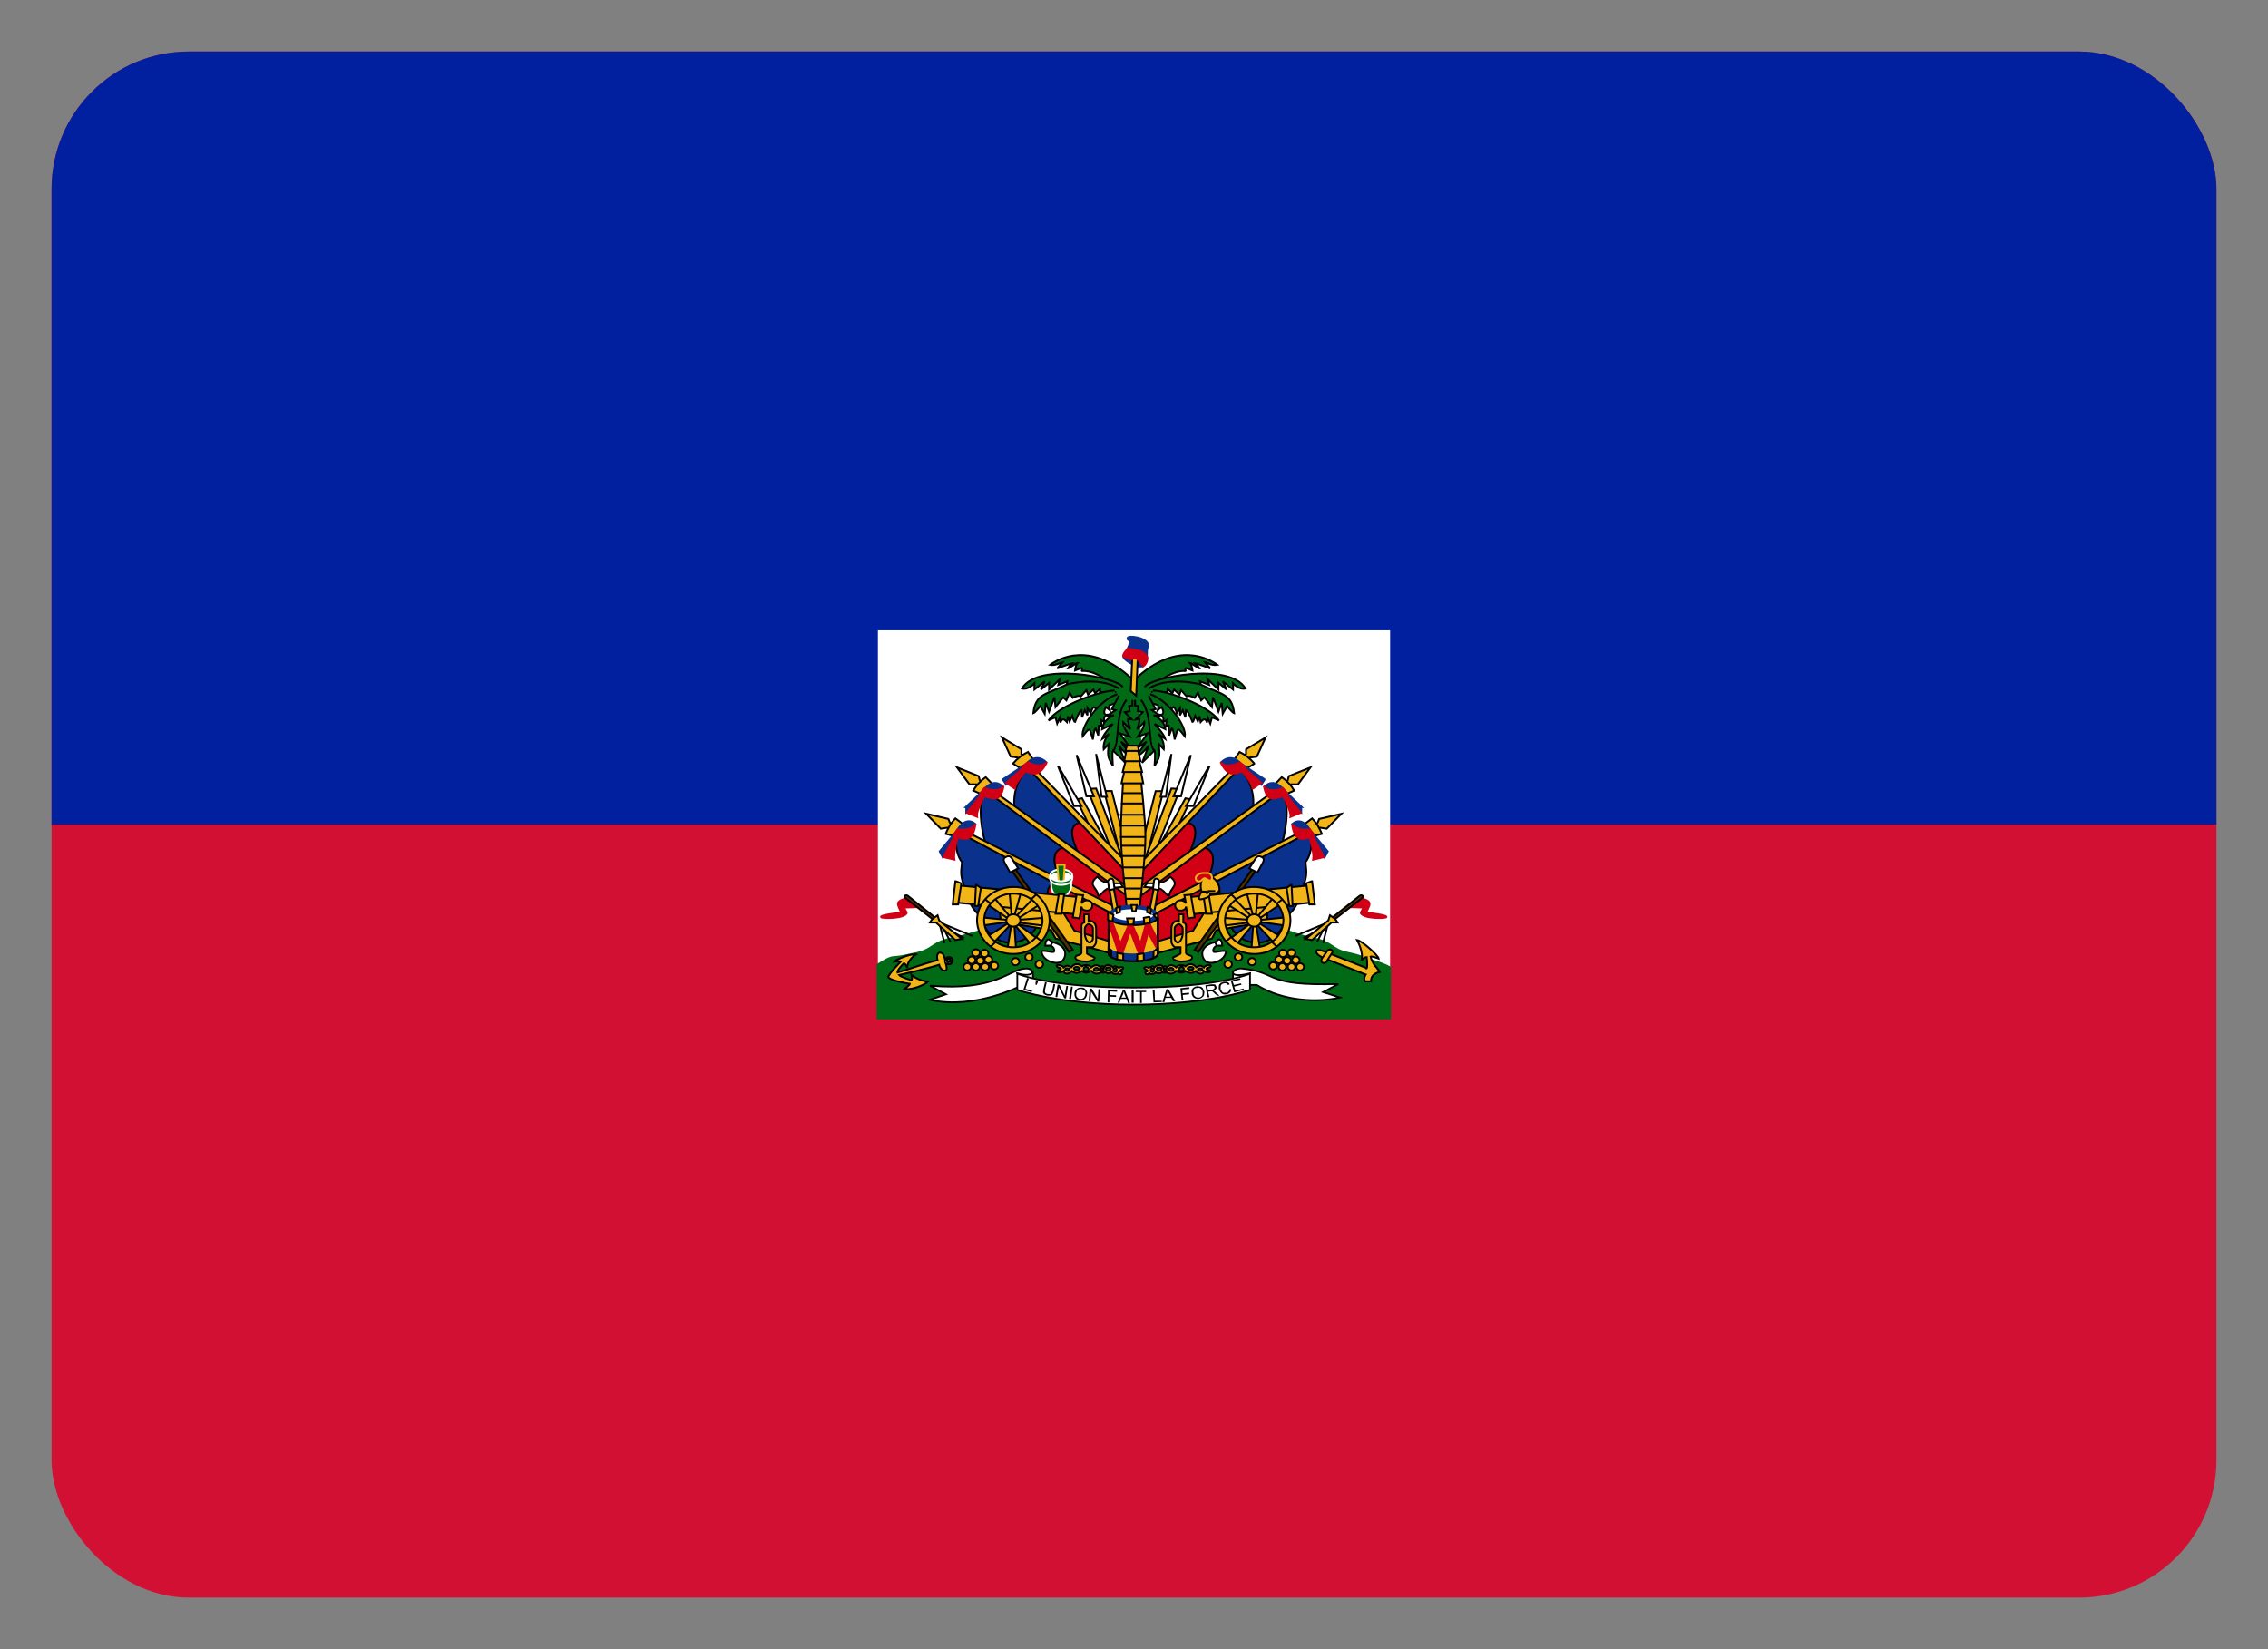 <svg width="33" height="24" viewBox="0 0 33 24" fill="none" xmlns="http://www.w3.org/2000/svg">
<rect x="0" y="0" width="33" height="24" fill="#808080" stroke="none"/>
<g clip-path="url(#clip0_539_10085)">
<g clip-path="url(#clip1_539_10085)">
<path d="M0.75 0.75H32.25V23.25H0.75V0.75Z" fill="#D21034"/>
<path d="M0.75 0.75H32.25V12H0.75V0.75Z" fill="#00209F"/>
<path d="M12.774 9.173H20.226V14.822H12.774V9.173Z" fill="white"/>
<path d="M18.001 13.256L16.476 13.303L14.964 13.317C14.964 13.317 14.187 13.589 13.867 13.65C13.552 13.711 13.591 13.809 13.35 13.866C13.153 13.908 13.129 13.917 13.015 13.927C12.942 13.927 12.858 13.983 12.769 14.039V14.822H20.226V14.077C20.147 14.034 20.068 14.006 19.99 13.983C19.881 13.945 19.808 13.908 19.611 13.866C19.365 13.814 19.404 13.711 19.089 13.65C18.769 13.589 18.001 13.256 18.001 13.256Z" fill="#016A16" stroke="#016A16" stroke-width="0.025"/>
<path d="M16.067 11.512H16.177L16.382 12.315L16.335 12.57L16.067 11.52V11.512Z" fill="#F1B517" stroke="black" stroke-width="0.027"/>
<path d="M15.949 10.973L16.028 11.595H16.106L15.949 10.98V10.973Z" fill="white" stroke="black" stroke-width="0.027"/>
<path d="M16.162 12.345L15.823 11.482L15.949 11.475L16.343 12.525L16.162 12.345Z" fill="#F1B517" stroke="black" stroke-width="0.027"/>
<path d="M15.665 10.988L15.807 11.588H15.917L15.665 10.988Z" fill="white" stroke="black" stroke-width="0.027"/>
<path d="M15.862 12.045L15.665 11.633L15.744 11.617L16.114 12.293L15.862 12.045Z" fill="#F1B517" stroke="black" stroke-width="0.027"/>
<path d="M15.398 11.16L15.626 11.73H15.736L15.405 11.16H15.398Z" fill="white" stroke="black" stroke-width="0.027"/>
<path d="M15.894 12.105L14.988 11.168C14.705 11.377 14.76 11.768 14.76 11.768L15.783 12.533L15.886 12.105H15.894Z" fill="#0A328C" stroke="black" stroke-width="0.027"/>
<path d="M16.413 12.615L15.744 11.97C15.461 11.985 15.681 12.383 15.697 12.435L16.406 13.012V12.615H16.413Z" fill="#D20014" stroke="black" stroke-width="0.027"/>
<path d="M16.351 12.51L14.972 11.1L14.917 11.137L16.382 12.682L16.351 12.51ZM14.894 11.01L14.862 10.973V10.905L14.579 10.732L14.705 11.01L14.807 11.025L14.831 11.055L14.894 11.01Z" fill="#F1B517" stroke="black" stroke-width="0.027"/>
<path d="M14.744 11.107C14.802 11.039 14.874 10.983 14.957 10.943L15.035 11.055L14.862 11.19L14.744 11.115V11.107Z" fill="#F1B517" stroke="black" stroke-width="0.027"/>
<path d="M14.594 11.348L14.642 11.422C14.673 11.415 14.957 11.16 14.957 11.16H15.169L15.224 11.092C15.067 10.943 14.933 11.115 14.933 11.115L14.594 11.34V11.348Z" fill="#0A328C" stroke="#0A328C" stroke-width="0.027"/>
<path d="M14.768 11.475C14.768 11.4 14.909 11.235 14.925 11.227C15.027 11.258 15.122 11.318 15.232 11.092C15.138 11.197 14.957 11.092 14.957 11.092L14.878 11.152V11.182L14.642 11.393L14.76 11.475H14.768Z" fill="#D20014" stroke="#D20014" stroke-width="0.027"/>
<path d="M15.5 12.352L14.366 11.498C14.169 11.685 14.335 12.262 14.335 12.262L15.437 12.832L15.492 12.352H15.5Z" fill="#0A328C" stroke="black" stroke-width="0.027"/>
<path d="M16.437 13.05L15.5 12.33C15.185 12.375 15.437 12.818 15.453 12.87L16.437 13.38V13.043V13.05Z" fill="#D20014" stroke="black" stroke-width="0.027"/>
<path d="M16.398 12.9L14.382 11.46L14.342 11.505L16.453 13.08L16.398 12.9ZM14.287 11.385L14.256 11.355L14.24 11.295L13.925 11.168L14.106 11.415H14.208L14.24 11.445L14.287 11.385Z" fill="#F1B517" stroke="black" stroke-width="0.027"/>
<path d="M14.161 11.505C14.206 11.428 14.268 11.362 14.342 11.31L14.437 11.408L14.295 11.565L14.161 11.505Z" fill="#F1B517" stroke="black" stroke-width="0.027"/>
<path d="M14.059 11.745V11.828C14.09 11.812 14.35 11.55 14.35 11.55L14.547 11.512L14.594 11.453C14.453 11.295 14.303 11.505 14.303 11.505L14.051 11.745H14.059Z" fill="#0A328C" stroke="#0A328C" stroke-width="0.027"/>
<path d="M14.216 11.887C14.2 11.812 14.311 11.602 14.326 11.588C14.453 11.625 14.563 11.678 14.602 11.438C14.523 11.557 14.326 11.467 14.326 11.467L14.264 11.543V11.58L14.067 11.828L14.216 11.887Z" fill="#D20014" stroke="#D20014" stroke-width="0.027"/>
<path d="M15.413 12.877C14.927 12.617 14.441 12.354 13.957 12.09C13.854 12.262 13.949 12.502 13.996 12.54C13.996 12.652 13.949 12.713 14.051 12.953C14.082 13.102 14.153 13.245 14.264 13.328C14.39 13.807 14.909 13.845 15.106 13.447L15.421 12.877H15.413Z" fill="#0A328C" stroke="black" stroke-width="0.027"/>
<path d="M16.366 13.387L15.382 12.84C15.067 12.877 15.382 13.44 15.405 13.492L16.366 13.815V13.387Z" fill="#D20014" stroke="black" stroke-width="0.027"/>
<path d="M16.201 13.185L13.972 12.06L13.933 12.105L16.295 13.357L16.201 13.185ZM13.862 12L13.823 11.977L13.799 11.918L13.476 11.842L13.689 12.06L13.783 12.045L13.83 12.068L13.862 12Z" fill="#F1B517" stroke="black" stroke-width="0.027"/>
<path d="M13.76 12.135C13.791 12.06 13.823 11.992 13.901 11.91L14.012 11.992L13.901 12.172L13.76 12.135Z" fill="#F1B517" stroke="black" stroke-width="0.027"/>
<path d="M13.673 12.39L13.72 12.48L13.957 12.135L14.153 12.068L14.193 11.992C14.035 11.857 13.917 12.098 13.917 12.098L13.673 12.39Z" fill="#0A328C" stroke="#0A328C" stroke-width="0.027"/>
<path d="M13.886 12.51C13.87 12.435 13.925 12.195 13.941 12.188C14.059 12.225 14.161 12.232 14.193 11.992C14.114 12.105 13.933 12.068 13.933 12.068L13.878 12.143L13.886 12.172L13.728 12.473L13.886 12.51Z" fill="#D20014" stroke="#D20014" stroke-width="0.027"/>
<path d="M16.925 11.513H16.815L16.61 12.315L16.658 12.57L16.925 11.52V11.513Z" fill="#F1B517" stroke="black" stroke-width="0.027"/>
<path d="M17.044 10.973L16.965 11.595H16.886L17.044 10.98V10.973Z" fill="white" stroke="black" stroke-width="0.027"/>
<path d="M16.831 12.345L17.17 11.483L17.044 11.475L16.65 12.525L16.831 12.345Z" fill="#F1B517" stroke="black" stroke-width="0.027"/>
<path d="M17.327 10.988L17.185 11.588H17.075L17.327 10.988Z" fill="white" stroke="black" stroke-width="0.027"/>
<path d="M17.13 12.045L17.327 11.633L17.248 11.618L16.878 12.293L17.13 12.045Z" fill="#F1B517" stroke="black" stroke-width="0.027"/>
<path d="M17.595 11.16L17.366 11.73H17.256L17.587 11.16H17.595Z" fill="white" stroke="black" stroke-width="0.027"/>
<path d="M17.099 12.105L18.004 11.168C18.288 11.378 18.233 11.768 18.233 11.768L17.209 12.533L17.107 12.105H17.099Z" fill="#0A328C" stroke="black" stroke-width="0.027"/>
<path d="M16.579 12.615L17.248 11.97C17.532 11.985 17.311 12.383 17.295 12.435L16.587 13.013V12.615H16.579Z" fill="#D20014" stroke="black" stroke-width="0.027"/>
<path d="M16.642 12.51L18.02 11.1L18.075 11.138L16.61 12.683L16.642 12.51ZM18.099 11.01L18.13 10.973V10.905L18.414 10.733L18.288 11.01L18.185 11.025L18.162 11.055L18.099 11.01Z" fill="#F1B517" stroke="black" stroke-width="0.027"/>
<path d="M18.248 11.108C18.19 11.039 18.118 10.983 18.036 10.943L17.957 11.055L18.13 11.19L18.248 11.115V11.108Z" fill="#F1B517" stroke="black" stroke-width="0.027"/>
<path d="M18.398 11.348L18.351 11.423C18.319 11.415 18.036 11.16 18.036 11.16H17.823L17.768 11.093C17.925 10.943 18.059 11.115 18.059 11.115L18.398 11.34V11.348Z" fill="#0A328C" stroke="#0A328C" stroke-width="0.027"/>
<path d="M18.225 11.475C18.225 11.4 18.083 11.235 18.067 11.228C17.965 11.258 17.87 11.318 17.76 11.093C17.855 11.198 18.036 11.093 18.036 11.093L18.114 11.153V11.183L18.351 11.393L18.233 11.475H18.225Z" fill="#D20014" stroke="#D20014" stroke-width="0.027"/>
<path d="M17.492 12.353L18.626 11.498C18.823 11.685 18.658 12.263 18.658 12.263L17.555 12.833L17.5 12.353H17.492Z" fill="#0A328C" stroke="black" stroke-width="0.027"/>
<path d="M16.555 13.05L17.492 12.33C17.807 12.375 17.555 12.818 17.54 12.87L16.555 13.38V13.043V13.05Z" fill="#D20014" stroke="black" stroke-width="0.027"/>
<path d="M16.595 12.9L18.611 11.46L18.65 11.505L16.54 13.08L16.595 12.9ZM18.705 11.385L18.737 11.355L18.752 11.295L19.067 11.168L18.886 11.415H18.784L18.752 11.445L18.705 11.385Z" fill="#F1B517" stroke="black" stroke-width="0.027"/>
<path d="M18.831 11.505C18.786 11.428 18.724 11.362 18.65 11.31L18.556 11.408L18.697 11.565L18.831 11.505Z" fill="#F1B517" stroke="black" stroke-width="0.027"/>
<path d="M18.933 11.745V11.828C18.902 11.813 18.642 11.55 18.642 11.55L18.445 11.513L18.398 11.453C18.54 11.295 18.689 11.505 18.689 11.505L18.941 11.745H18.933Z" fill="#0A328C" stroke="#0A328C" stroke-width="0.027"/>
<path d="M18.776 11.888C18.792 11.813 18.681 11.603 18.666 11.588C18.54 11.625 18.43 11.678 18.39 11.438C18.469 11.558 18.666 11.468 18.666 11.468L18.729 11.543V11.58L18.926 11.828L18.776 11.888Z" fill="#D20014" stroke="#D20014" stroke-width="0.027"/>
<path d="M17.579 12.878C18.066 12.617 18.551 12.354 19.036 12.09C19.138 12.263 19.044 12.503 18.997 12.54C18.997 12.653 19.044 12.713 18.941 12.953C18.91 13.103 18.839 13.245 18.729 13.328C18.603 13.808 18.083 13.845 17.886 13.448L17.571 12.878H17.579Z" fill="#0A328C" stroke="black" stroke-width="0.027"/>
<path d="M16.626 13.388L17.61 12.84C17.925 12.878 17.61 13.44 17.587 13.493L16.626 13.815V13.388Z" fill="#D20014" stroke="black" stroke-width="0.027"/>
<path d="M16.791 13.185L19.02 12.06L19.059 12.105L16.697 13.358L16.791 13.185ZM19.13 12L19.17 11.978L19.193 11.918L19.516 11.843L19.304 12.06L19.209 12.045L19.162 12.068L19.13 12Z" fill="#F1B517" stroke="black" stroke-width="0.027"/>
<path d="M19.233 12.135C19.201 12.06 19.17 11.993 19.091 11.91L18.981 11.993L19.091 12.173L19.233 12.135Z" fill="#F1B517" stroke="black" stroke-width="0.027"/>
<path d="M19.319 12.39L19.272 12.48L19.036 12.135L18.839 12.068L18.8 11.993C18.957 11.858 19.075 12.098 19.075 12.098L19.319 12.39Z" fill="#0A328C" stroke="#0A328C" stroke-width="0.027"/>
<path d="M19.107 12.51C19.122 12.435 19.067 12.195 19.052 12.188C18.933 12.225 18.831 12.233 18.8 11.993C18.878 12.105 19.059 12.068 19.059 12.068L19.115 12.143L19.107 12.173L19.264 12.473L19.107 12.51Z" fill="#D20014" stroke="#D20014" stroke-width="0.027"/>
<path d="M16.406 10.17L16.366 10.845H16.595L16.563 10.17L16.799 10.148L16.776 9.877L16.185 9.9V10.14L16.406 10.17Z" fill="#016A16" stroke="#016A16" stroke-width="0.027"/>
<path d="M16.484 9.893C15.87 9.308 15.39 9.593 15.28 9.675C15.358 9.69 15.421 9.645 15.461 9.638L15.382 9.728C15.382 9.728 15.579 9.653 15.602 9.653C15.571 9.675 15.539 9.728 15.539 9.728C15.555 9.728 15.665 9.645 15.681 9.645C15.65 9.675 15.642 9.758 15.642 9.758L15.736 9.72C15.76 9.735 15.728 9.765 15.744 9.765C15.902 9.75 16.114 9.893 16.138 9.938" fill="#016A16"/>
<path d="M16.484 9.893C15.87 9.308 15.39 9.593 15.28 9.675C15.358 9.69 15.421 9.645 15.461 9.638L15.382 9.728C15.382 9.728 15.579 9.653 15.602 9.653C15.571 9.675 15.539 9.728 15.539 9.728C15.555 9.728 15.665 9.645 15.681 9.645C15.65 9.675 15.642 9.758 15.642 9.758L15.736 9.72C15.76 9.735 15.728 9.765 15.744 9.765C15.902 9.75 16.114 9.893 16.138 9.938" stroke="black" stroke-width="0.027"/>
<path d="M16.335 9.998C16.272 9.863 15.106 9.623 14.87 10.02C14.964 10.043 15.051 9.945 15.051 9.945V10.035L15.201 9.915L15.146 10.035L15.264 9.938V10.035L15.421 9.885L15.398 9.968L15.531 9.915L15.516 9.99" fill="#016A16"/>
<path d="M16.335 9.998C16.272 9.863 15.106 9.623 14.87 10.02C14.964 10.043 15.051 9.945 15.051 9.945V10.035L15.201 9.915L15.146 10.035L15.264 9.938V10.035L15.421 9.885L15.398 9.968L15.531 9.915L15.516 9.99" stroke="black" stroke-width="0.027"/>
<path d="M16.28 10.02C15.98 9.833 15.524 9.96 15.524 9.96C15.224 10.11 15.067 10.088 15.035 10.38C15.059 10.373 15.138 10.275 15.138 10.275L15.201 10.387L15.216 10.23L15.264 10.357L15.342 10.148L15.358 10.29L15.469 10.148L15.516 10.193L15.563 10.08L15.61 10.155C15.61 10.155 15.689 10.11 15.728 10.133L15.807 10.043L15.831 10.11L15.909 10.035L15.933 10.088L16.004 10.027V10.072H16.24" fill="#016A16"/>
<path d="M16.28 10.02C15.98 9.833 15.524 9.96 15.524 9.96C15.224 10.11 15.067 10.088 15.035 10.38C15.059 10.373 15.138 10.275 15.138 10.275L15.201 10.387L15.216 10.23L15.264 10.357L15.342 10.148L15.358 10.29L15.469 10.148L15.516 10.193L15.563 10.08L15.61 10.155C15.61 10.155 15.689 10.11 15.728 10.133L15.807 10.043L15.831 10.11L15.909 10.035L15.933 10.088L16.004 10.027V10.072H16.24" stroke="black" stroke-width="0.027"/>
<path d="M16.217 10.05C16.004 10.05 15.405 10.268 15.256 10.485C15.289 10.468 15.323 10.453 15.358 10.44L15.382 10.53L15.421 10.44L15.429 10.515C15.453 10.455 15.476 10.455 15.524 10.508L15.539 10.425L15.563 10.5L15.602 10.418C15.602 10.418 15.626 10.508 15.642 10.508C15.642 10.508 15.705 10.342 15.736 10.335L15.744 10.44L15.784 10.335L15.823 10.41V10.305L15.87 10.38C15.87 10.38 15.886 10.305 15.917 10.29L15.98 10.342L16.248 10.155" fill="#016A16"/>
<path d="M16.217 10.05C16.004 10.05 15.405 10.268 15.256 10.485C15.289 10.468 15.323 10.453 15.358 10.44L15.382 10.53L15.421 10.44L15.429 10.515C15.453 10.455 15.476 10.455 15.524 10.508L15.539 10.425L15.563 10.5L15.602 10.418C15.602 10.418 15.626 10.508 15.642 10.508C15.642 10.508 15.705 10.342 15.736 10.335L15.744 10.44L15.784 10.335L15.823 10.41V10.305L15.87 10.38C15.87 10.38 15.886 10.305 15.917 10.29L15.98 10.342L16.248 10.155" stroke="black" stroke-width="0.027"/>
<path d="M16.256 10.102C15.98 10.2 15.728 10.568 15.752 10.717C15.87 10.568 15.847 10.59 15.902 10.762C15.902 10.762 15.917 10.613 15.941 10.598L15.98 10.703L15.988 10.56H16.028L16.02 10.477L16.075 10.515C16.059 10.463 16.051 10.447 16.106 10.402C16.106 10.402 16.028 10.41 16.091 10.29L16.146 10.335C16.146 10.335 16.13 10.283 16.146 10.26L16.351 10.2" fill="#016A16"/>
<path d="M16.256 10.102C15.98 10.2 15.728 10.568 15.752 10.717C15.87 10.568 15.847 10.59 15.902 10.762C15.902 10.762 15.917 10.613 15.941 10.598L15.98 10.703L15.988 10.56H16.028L16.02 10.477L16.075 10.515C16.059 10.463 16.051 10.447 16.106 10.402C16.106 10.402 16.028 10.41 16.091 10.29L16.146 10.335C16.146 10.335 16.13 10.283 16.146 10.26L16.351 10.2" stroke="black" stroke-width="0.027"/>
<path d="M16.28 10.125L16.177 10.32L16.232 10.335L16.106 10.418L16.209 10.41C16.209 10.41 16.051 10.463 16.035 10.613L16.193 10.537C16.193 10.537 16.059 10.672 16.035 10.755L16.138 10.68C16.138 10.68 16.043 10.77 16.059 10.905L16.13 10.83C16.114 11.002 16.114 11.018 16.193 11.145C16.193 11.145 16.177 10.95 16.193 10.92L16.374 11.1L16.28 10.852C16.28 10.852 16.39 11.002 16.453 10.995L16.311 10.793L16.453 10.898L16.295 10.672L16.437 10.717C16.437 10.717 16.335 10.59 16.343 10.508L16.445 10.613C16.445 10.613 16.406 10.5 16.413 10.463L16.469 10.47L16.366 10.365L16.437 10.35L16.429 10.275L16.477 10.268V10.185M16.39 10.185C16.217 10.41 16.303 10.748 16.201 10.928L16.39 10.185Z" fill="#016A16"/>
<path d="M16.28 10.125L16.177 10.32L16.232 10.335L16.106 10.418L16.209 10.41C16.209 10.41 16.051 10.463 16.035 10.613L16.193 10.537C16.193 10.537 16.059 10.672 16.035 10.755L16.138 10.68C16.138 10.68 16.043 10.77 16.059 10.905L16.13 10.83C16.114 11.002 16.114 11.018 16.193 11.145C16.193 11.145 16.177 10.95 16.193 10.92L16.374 11.1L16.28 10.852C16.28 10.852 16.39 11.002 16.453 10.995L16.311 10.793L16.453 10.898L16.295 10.672L16.437 10.717C16.437 10.717 16.335 10.59 16.343 10.508L16.445 10.613C16.445 10.613 16.406 10.5 16.413 10.463L16.469 10.47L16.366 10.365L16.437 10.35L16.429 10.275L16.477 10.268V10.185M16.39 10.185C16.217 10.41 16.303 10.748 16.201 10.928" stroke="black" stroke-width="0.027"/>
<path d="M16.508 9.893C17.122 9.308 17.602 9.593 17.713 9.675C17.634 9.69 17.571 9.645 17.532 9.638L17.61 9.728C17.61 9.728 17.413 9.653 17.39 9.653C17.421 9.675 17.453 9.728 17.453 9.728C17.437 9.728 17.327 9.645 17.311 9.645C17.343 9.675 17.351 9.758 17.351 9.758L17.256 9.72C17.232 9.735 17.264 9.765 17.248 9.765C17.091 9.75 16.878 9.893 16.854 9.938" fill="#016A16"/>
<path d="M16.508 9.893C17.122 9.308 17.602 9.593 17.713 9.675C17.634 9.69 17.571 9.645 17.532 9.638L17.61 9.728C17.61 9.728 17.413 9.653 17.39 9.653C17.421 9.675 17.453 9.728 17.453 9.728C17.437 9.728 17.327 9.645 17.311 9.645C17.343 9.675 17.351 9.758 17.351 9.758L17.256 9.72C17.232 9.735 17.264 9.765 17.248 9.765C17.091 9.75 16.878 9.893 16.854 9.938" stroke="black" stroke-width="0.027"/>
<path d="M16.658 9.998C16.721 9.863 17.886 9.623 18.122 10.02C18.028 10.043 17.941 9.945 17.941 9.945V10.035L17.792 9.915L17.847 10.035L17.729 9.938V10.035L17.571 9.885L17.595 9.968L17.461 9.915L17.477 9.99" fill="#016A16"/>
<path d="M16.658 9.998C16.721 9.863 17.886 9.623 18.122 10.02C18.028 10.043 17.941 9.945 17.941 9.945V10.035L17.792 9.915L17.847 10.035L17.729 9.938V10.035L17.571 9.885L17.595 9.968L17.461 9.915L17.477 9.99" stroke="black" stroke-width="0.027"/>
<path d="M16.713 10.02C17.012 9.833 17.469 9.96 17.469 9.96C17.768 10.11 17.925 10.088 17.957 10.38C17.933 10.373 17.855 10.275 17.855 10.275L17.791 10.387L17.776 10.23L17.729 10.357L17.65 10.148L17.634 10.29L17.524 10.148L17.477 10.193L17.429 10.08L17.382 10.155C17.382 10.155 17.303 10.11 17.264 10.133L17.185 10.043L17.162 10.11L17.083 10.035L17.059 10.088L16.988 10.027V10.072H16.752" fill="#016A16"/>
<path d="M16.713 10.02C17.012 9.833 17.469 9.96 17.469 9.96C17.768 10.11 17.925 10.088 17.957 10.38C17.933 10.373 17.855 10.275 17.855 10.275L17.791 10.387L17.776 10.23L17.729 10.357L17.65 10.148L17.634 10.29L17.524 10.148L17.477 10.193L17.429 10.08L17.382 10.155C17.382 10.155 17.303 10.11 17.264 10.133L17.185 10.043L17.162 10.11L17.083 10.035L17.059 10.088L16.988 10.027V10.072H16.752" stroke="black" stroke-width="0.027"/>
<path d="M16.776 10.05C16.988 10.05 17.587 10.268 17.736 10.485C17.703 10.468 17.669 10.453 17.634 10.44L17.61 10.53L17.571 10.44L17.563 10.515C17.54 10.455 17.516 10.455 17.469 10.508L17.453 10.425L17.429 10.5L17.39 10.418C17.39 10.418 17.366 10.508 17.351 10.508C17.351 10.508 17.288 10.342 17.256 10.335L17.248 10.44L17.209 10.335L17.169 10.41V10.305L17.122 10.38C17.122 10.38 17.106 10.305 17.075 10.29L17.012 10.342L16.744 10.155" fill="#016A16"/>
<path d="M16.776 10.05C16.988 10.05 17.587 10.268 17.736 10.485C17.703 10.468 17.669 10.453 17.634 10.44L17.61 10.53L17.571 10.44L17.563 10.515C17.54 10.455 17.516 10.455 17.469 10.508L17.453 10.425L17.429 10.5L17.39 10.418C17.39 10.418 17.366 10.508 17.351 10.508C17.351 10.508 17.288 10.342 17.256 10.335L17.248 10.44L17.209 10.335L17.169 10.41V10.305L17.122 10.38C17.122 10.38 17.106 10.305 17.075 10.29L17.012 10.342L16.744 10.155" stroke="black" stroke-width="0.027"/>
<path d="M16.736 10.102C17.012 10.2 17.264 10.568 17.24 10.717C17.122 10.568 17.146 10.59 17.091 10.762C17.091 10.762 17.075 10.613 17.051 10.598L17.012 10.703L17.004 10.56H16.965L16.973 10.477L16.917 10.515C16.933 10.463 16.941 10.447 16.886 10.402C16.886 10.402 16.965 10.41 16.902 10.29L16.846 10.335C16.846 10.335 16.862 10.283 16.846 10.26L16.642 10.2" fill="#016A16"/>
<path d="M16.736 10.102C17.012 10.2 17.264 10.568 17.24 10.717C17.122 10.568 17.146 10.59 17.091 10.762C17.091 10.762 17.075 10.613 17.051 10.598L17.012 10.703L17.004 10.56H16.965L16.973 10.477L16.917 10.515C16.933 10.463 16.941 10.447 16.886 10.402C16.886 10.402 16.965 10.41 16.902 10.29L16.846 10.335C16.846 10.335 16.862 10.283 16.846 10.26L16.642 10.2" stroke="black" stroke-width="0.027"/>
<path d="M16.713 10.125L16.815 10.32L16.76 10.335L16.886 10.418L16.784 10.41C16.784 10.41 16.941 10.463 16.957 10.613L16.799 10.537C16.799 10.537 16.933 10.672 16.957 10.755L16.854 10.68C16.854 10.68 16.949 10.77 16.933 10.905L16.862 10.83C16.878 11.002 16.878 11.018 16.799 11.145C16.799 11.145 16.815 10.95 16.799 10.92L16.618 11.1L16.713 10.852C16.713 10.852 16.602 11.002 16.539 10.995L16.681 10.793L16.539 10.898L16.697 10.672L16.555 10.717C16.555 10.717 16.657 10.59 16.65 10.508L16.547 10.613C16.547 10.613 16.587 10.5 16.579 10.463L16.524 10.47L16.626 10.365L16.555 10.35L16.563 10.275L16.516 10.268V10.185M16.602 10.185C16.776 10.41 16.689 10.748 16.791 10.928L16.602 10.185Z" fill="#016A16"/>
<path d="M16.713 10.125L16.815 10.32L16.76 10.335L16.886 10.418L16.784 10.41C16.784 10.41 16.941 10.463 16.957 10.613L16.799 10.537C16.799 10.537 16.933 10.672 16.957 10.755L16.854 10.68C16.854 10.68 16.949 10.77 16.933 10.905L16.862 10.83C16.878 11.002 16.878 11.018 16.799 11.145C16.799 11.145 16.815 10.95 16.799 10.92L16.618 11.1L16.713 10.852C16.713 10.852 16.602 11.002 16.539 10.995L16.681 10.793L16.539 10.898L16.697 10.672L16.555 10.717C16.555 10.717 16.657 10.59 16.65 10.508L16.547 10.613C16.547 10.613 16.587 10.5 16.579 10.463L16.524 10.47L16.626 10.365L16.555 10.35L16.563 10.275L16.516 10.268V10.185M16.602 10.185C16.776 10.41 16.689 10.748 16.791 10.928" stroke="black" stroke-width="0.027"/>
<path d="M16.579 13.238C16.579 13.238 16.666 12.488 16.666 12.172C16.666 11.918 16.602 11.363 16.602 11.363H16.343C16.343 11.363 16.303 11.918 16.311 12.172C16.311 12.488 16.398 13.238 16.398 13.238H16.579Z" fill="#F1B517" stroke="black" stroke-width="0.027"/>
<path d="M16.319 11.4H16.634L16.595 11.197H16.366L16.319 11.393V11.4Z" fill="#F1B517" stroke="black" stroke-width="0.027"/>
<path d="M16.343 11.235H16.618L16.563 11.033H16.39L16.335 11.235H16.343Z" fill="#F1B517" stroke="black" stroke-width="0.027"/>
<path d="M16.358 11.078H16.595L16.547 10.875H16.398L16.358 11.078Z" fill="#F1B517" stroke="black" stroke-width="0.027"/>
<path d="M16.555 10.852H16.398L16.374 10.928H16.571L16.555 10.852ZM16.587 13.08H16.382H16.587ZM16.602 12.93H16.366H16.602ZM16.634 12.78H16.335H16.634ZM16.65 12.623H16.335H16.65ZM16.65 12.457H16.327H16.65ZM16.658 12.307H16.311H16.658ZM16.658 12.18H16.295H16.658ZM16.658 12.015H16.295H16.658ZM16.65 11.857H16.295H16.65ZM16.634 11.693H16.311H16.634ZM16.618 11.543H16.327H16.618Z" fill="#F1B517"/>
<path d="M16.587 13.08H16.382M16.602 12.93H16.366M16.634 12.78H16.335M16.65 12.623H16.335M16.65 12.457H16.327M16.658 12.307H16.311M16.658 12.18H16.295M16.658 12.015H16.295M16.65 11.857H16.295M16.634 11.693H16.311M16.618 11.543H16.327M16.555 10.852H16.398L16.374 10.928H16.571L16.555 10.852Z" stroke="black" stroke-width="0.027"/>
<path d="M16.5 9.675C16.437 9.652 16.319 9.578 16.351 9.533L16.406 9.443C16.484 9.277 16.406 9.338 16.406 9.293C16.39 9.232 16.705 9.277 16.705 9.39C16.705 9.428 16.681 9.405 16.689 9.585L16.626 9.697C16.581 9.703 16.535 9.698 16.492 9.682L16.5 9.675Z" fill="#0A328C" stroke="#0A328C" stroke-width="0.027"/>
<path d="M16.532 10.125L16.453 10.057L16.477 9.525L16.555 9.548L16.532 10.117V10.125Z" fill="#F1B517" stroke="black" stroke-width="0.027"/>
<path d="M16.634 9.697C16.681 9.668 16.713 9.585 16.681 9.54C16.602 9.443 16.547 9.48 16.413 9.435C16.39 9.465 16.335 9.51 16.343 9.555C16.524 9.63 16.453 9.57 16.516 9.578C16.547 9.578 16.563 9.615 16.634 9.69V9.697Z" fill="#D20014" stroke="#D20014" stroke-width="0.027"/>
<path d="M15.595 12.773C15.579 12.735 15.516 12.705 15.437 12.705C15.358 12.705 15.303 12.735 15.28 12.773C15.277 12.763 15.277 12.752 15.28 12.742C15.28 12.69 15.35 12.652 15.437 12.652C15.531 12.652 15.602 12.69 15.602 12.742C15.605 12.752 15.605 12.763 15.602 12.773H15.595Z" fill="#016A16" stroke="white" stroke-width="0.027" stroke-linecap="round"/>
<path d="M15.587 12.885C15.587 12.975 15.516 13.057 15.437 13.057C15.358 13.057 15.295 12.982 15.295 12.877V12.787H15.587V12.877V12.885Z" fill="#016A16" stroke="white" stroke-width="0.027" stroke-linecap="round"/>
<path d="M15.437 12.825C15.515 12.825 15.579 12.795 15.579 12.758C15.579 12.72 15.515 12.69 15.437 12.69C15.359 12.69 15.295 12.72 15.295 12.758C15.295 12.795 15.359 12.825 15.437 12.825Z" fill="white"/>
<path d="M15.405 12.825L15.382 12.585H15.492L15.476 12.832H15.405V12.825Z" fill="#016A16" stroke="#F1B517" stroke-width="0.027"/>
<path d="M15.595 12.758C15.579 12.795 15.516 12.825 15.437 12.825C15.358 12.825 15.303 12.795 15.28 12.758C15.277 12.767 15.277 12.778 15.28 12.787C15.28 12.84 15.35 12.877 15.437 12.877C15.531 12.877 15.602 12.84 15.602 12.787C15.605 12.778 15.605 12.767 15.602 12.758H15.595Z" fill="#016A16" stroke="white" stroke-width="0.027" stroke-linecap="round"/>
<path d="M16.185 13.71L15.634 13.545L15.39 13.148L14.531 13.11L14.563 13.41L15.295 13.537L15.358 13.658L16.201 13.883L16.185 13.71Z" fill="#F1B517" stroke="black" stroke-width="0.027"/>
<path d="M15.61 13.822L14.728 12.585L14.689 12.623L15.555 13.852L15.61 13.822Z" fill="#503200" stroke="black" stroke-width="0.027"/>
<path d="M14.815 12.637L14.72 12.488C14.697 12.457 14.673 12.45 14.634 12.473C14.594 12.488 14.602 12.525 14.618 12.555L14.697 12.697L14.815 12.637Z" fill="white" stroke="black" stroke-width="0.027"/>
<path d="M15.713 13.057L13.941 12.885L13.894 13.133L15.658 13.305L15.713 13.057Z" fill="#F1B517" stroke="black" stroke-width="0.027"/>
<path d="M13.901 12.825L13.862 13.162H13.941L13.988 12.855L13.909 12.825H13.901ZM14.201 12.877L14.185 13.185H14.232L14.272 12.922L14.209 12.877H14.201ZM15.406 13.012L15.358 13.297H15.445L15.484 13.012H15.406ZM15.665 13.02L15.61 13.35L15.705 13.365L15.736 13.193C15.736 13.23 15.776 13.252 15.815 13.252C15.862 13.252 15.894 13.215 15.894 13.178C15.894 13.133 15.862 13.102 15.815 13.102C15.799 13.101 15.782 13.105 15.768 13.113C15.754 13.121 15.743 13.133 15.736 13.148L15.76 13.027L15.665 13.02ZM15.035 13.072L14.783 13.335L14.815 13.365L15.13 13.162L15.028 13.072H15.035ZM14.453 13.725L14.697 13.463L14.673 13.432L14.358 13.635L14.453 13.725ZM15.091 13.658L14.799 13.44L14.768 13.463L15.004 13.748L15.091 13.658ZM14.358 13.155L14.665 13.365L14.697 13.342L14.461 13.057L14.358 13.155ZM14.689 12.982L14.72 13.328H14.76L14.854 12.99L14.689 12.982ZM14.783 13.807L14.76 13.47H14.713L14.657 13.815H14.783V13.807ZM15.185 13.357L14.807 13.387V13.425L15.185 13.47V13.35V13.357ZM14.287 13.47L14.657 13.418V13.387L14.279 13.35V13.47H14.287Z" fill="#F1B517" stroke="black" stroke-width="0.027"/>
<path d="M14.744 13.485C14.8 13.485 14.846 13.445 14.846 13.395C14.846 13.345 14.8 13.305 14.744 13.305C14.687 13.305 14.642 13.345 14.642 13.395C14.642 13.445 14.687 13.485 14.744 13.485Z" fill="#F1B517" stroke="black" stroke-width="0.027"/>
<path fill-rule="evenodd" clip-rule="evenodd" d="M15.272 13.395C15.272 13.658 15.035 13.883 14.744 13.883C14.676 13.883 14.608 13.872 14.544 13.848C14.481 13.824 14.423 13.788 14.374 13.743C14.325 13.698 14.286 13.643 14.259 13.584C14.232 13.524 14.217 13.46 14.216 13.395C14.216 13.125 14.453 12.908 14.744 12.908C14.812 12.906 14.88 12.918 14.944 12.942C15.007 12.966 15.065 13.002 15.114 13.047C15.163 13.092 15.202 13.146 15.229 13.206C15.256 13.266 15.271 13.33 15.272 13.395ZM15.169 13.395C15.168 13.447 15.156 13.499 15.134 13.547C15.113 13.594 15.081 13.638 15.041 13.674C15.002 13.71 14.955 13.739 14.904 13.758C14.853 13.777 14.799 13.786 14.744 13.785C14.689 13.786 14.633 13.776 14.582 13.757C14.53 13.737 14.483 13.708 14.444 13.671C14.404 13.634 14.373 13.59 14.351 13.541C14.33 13.493 14.319 13.44 14.319 13.387C14.323 13.283 14.37 13.185 14.449 13.113C14.529 13.042 14.635 13.003 14.744 13.005C14.799 13.004 14.853 13.013 14.904 13.032C14.955 13.051 15.002 13.08 15.041 13.116C15.081 13.152 15.113 13.196 15.134 13.243C15.156 13.291 15.168 13.343 15.169 13.395Z" fill="#F1B517" stroke="black" stroke-width="0.027" stroke-linecap="round"/>
<path d="M14.413 13.148L14.335 13.088L14.413 13.148ZM15.004 13.088L15.083 13.012L15.004 13.088ZM15.161 13.703L15.075 13.635L15.161 13.703ZM14.413 13.777L14.492 13.703L14.413 13.777ZM16.201 12.908L16.288 13.357L16.217 13.387L16.138 12.915H16.201V12.908Z" fill="#F1B517"/>
<path d="M14.413 13.148L14.335 13.088M15.004 13.088L15.083 13.012M15.161 13.703L15.075 13.635M14.413 13.777L14.492 13.703M16.201 12.908L16.288 13.357L16.217 13.387L16.138 12.915H16.201V12.908Z" stroke="black" stroke-width="0.027"/>
<path d="M16.154 12.855C16.114 12.832 16.059 12.863 15.965 12.758C15.815 12.885 15.965 12.908 15.98 13.035C16.02 13.05 16.051 12.93 16.162 12.922L16.343 12.908L16.303 12.855H16.146H16.154Z" fill="white" stroke="black" stroke-width="0.027"/>
<path d="M16.217 12.938L16.201 12.81C16.177 12.758 16.122 12.803 16.122 12.825L16.138 12.953L16.217 12.938Z" fill="white" stroke="black" stroke-width="0.027"/>
<path fill-rule="evenodd" clip-rule="evenodd" d="M15.776 13.305V13.425C15.728 13.44 15.736 13.47 15.736 13.515V13.867C15.728 13.898 15.681 13.898 15.658 13.912C15.634 13.935 15.642 13.973 15.736 13.988L15.815 13.995C15.933 13.973 15.957 13.935 15.894 13.92C15.87 13.905 15.823 13.89 15.815 13.875V13.785H15.894C15.909 13.785 15.949 13.74 15.949 13.703V13.515C15.949 13.41 15.87 13.395 15.839 13.402V13.305H15.776ZM15.902 13.508C15.902 13.477 15.854 13.447 15.839 13.447C15.823 13.447 15.784 13.485 15.784 13.515V13.59C15.784 13.62 15.807 13.71 15.854 13.717C15.87 13.717 15.902 13.688 15.902 13.658V13.508Z" fill="#F1B517" stroke="black" stroke-width="0.027"/>
<path d="M15.264 13.672C15.209 13.658 15.209 13.762 15.209 13.762H15.287C15.327 13.777 15.35 13.822 15.335 13.852C15.311 13.867 15.161 13.815 15.154 13.852C15.177 13.995 15.382 14.047 15.453 13.988C15.524 13.92 15.539 13.762 15.311 13.71L15.264 13.672ZM15.311 13.717L15.287 13.762L15.311 13.717Z" fill="white"/>
<path d="M15.311 13.717L15.287 13.762M15.264 13.672C15.209 13.658 15.209 13.762 15.209 13.762H15.287C15.327 13.777 15.35 13.822 15.335 13.852C15.311 13.867 15.161 13.815 15.154 13.852C15.177 13.995 15.382 14.047 15.453 13.988C15.524 13.92 15.539 13.762 15.311 13.71L15.264 13.672Z" stroke="black" stroke-width="0.027"/>
<path d="M13.744 13.725L13.665 13.425L13.744 13.725ZM13.831 13.71L13.712 13.477L13.831 13.71ZM14.027 13.65L13.768 13.515L14.027 13.65ZM14.146 13.62L13.657 13.418L14.146 13.62Z" fill="#F1B517"/>
<path d="M13.744 13.725L13.665 13.425M13.831 13.71L13.712 13.477M14.027 13.65L13.768 13.515M14.146 13.62L13.657 13.418" stroke="black" stroke-width="0.027"/>
<path d="M13.366 13.2L13.161 13.207C13.145 13.215 13.2 13.275 13.193 13.29C13.145 13.373 12.846 13.365 12.822 13.35C12.783 13.312 13.098 13.29 13.106 13.275C13.106 13.245 13.059 13.185 13.067 13.148C13.067 13.095 13.2 13.072 13.2 13.072L13.366 13.2Z" fill="#D20014" stroke="#D20014" stroke-width="0.027"/>
<path d="M13.602 13.35L13.208 13.035C13.208 13.035 13.185 13.02 13.169 13.035C13.153 13.05 13.169 13.065 13.169 13.065L13.594 13.395L13.602 13.357V13.35Z" fill="#503200" stroke="black" stroke-width="0.027"/>
<path d="M13.996 13.665L13.665 13.395L13.642 13.32L13.579 13.365C13.555 13.38 13.531 13.425 13.531 13.425H13.618L13.901 13.68L13.988 13.665H13.996Z" fill="#F1B517" stroke="black" stroke-width="0.027"/>
<path d="M15.122 14.085C15.152 14.085 15.177 14.062 15.177 14.033C15.177 14.004 15.152 13.98 15.122 13.98C15.092 13.98 15.067 14.004 15.067 14.033C15.067 14.062 15.092 14.085 15.122 14.085Z" fill="#F1B517" stroke="black" stroke-width="0.027"/>
<path d="M14.972 13.98C15.003 13.98 15.027 13.957 15.027 13.928C15.027 13.899 15.003 13.875 14.972 13.875C14.942 13.875 14.917 13.899 14.917 13.928C14.917 13.957 14.942 13.98 14.972 13.98Z" fill="#F1B517" stroke="black" stroke-width="0.027"/>
<path d="M14.775 14.047C14.806 14.047 14.831 14.024 14.831 13.995C14.831 13.966 14.806 13.943 14.775 13.943C14.745 13.943 14.72 13.966 14.72 13.995C14.72 14.024 14.745 14.047 14.775 14.047Z" fill="#F1B517" stroke="black" stroke-width="0.027"/>
<path d="M14.468 14.107C14.499 14.107 14.524 14.084 14.524 14.055C14.524 14.026 14.499 14.002 14.468 14.002C14.438 14.002 14.413 14.026 14.413 14.055C14.413 14.084 14.438 14.107 14.468 14.107Z" fill="#F1B517" stroke="black" stroke-width="0.027"/>
<path d="M14.335 14.123C14.365 14.123 14.39 14.099 14.39 14.07C14.39 14.041 14.365 14.018 14.335 14.018C14.304 14.018 14.279 14.041 14.279 14.07C14.279 14.099 14.304 14.123 14.335 14.123Z" fill="#F1B517" stroke="black" stroke-width="0.027"/>
<path d="M14.201 14.123C14.231 14.123 14.256 14.099 14.256 14.07C14.256 14.041 14.231 14.018 14.201 14.018C14.17 14.018 14.146 14.041 14.146 14.07C14.146 14.099 14.17 14.123 14.201 14.123Z" fill="#F1B517" stroke="black" stroke-width="0.027"/>
<path d="M14.075 14.123C14.105 14.123 14.13 14.099 14.13 14.07C14.13 14.041 14.105 14.018 14.075 14.018C14.044 14.018 14.02 14.041 14.02 14.07C14.02 14.099 14.044 14.123 14.075 14.123Z" fill="#F1B517" stroke="black" stroke-width="0.027"/>
<path d="M14.138 14.025C14.168 14.025 14.193 14.002 14.193 13.973C14.193 13.944 14.168 13.92 14.138 13.92C14.107 13.92 14.082 13.944 14.082 13.973C14.082 14.002 14.107 14.025 14.138 14.025Z" fill="#F1B517" stroke="black" stroke-width="0.027"/>
<path d="M14.264 14.033C14.294 14.033 14.319 14.009 14.319 13.98C14.319 13.951 14.294 13.928 14.264 13.928C14.233 13.928 14.209 13.951 14.209 13.98C14.209 14.009 14.233 14.033 14.264 14.033Z" fill="#F1B517" stroke="black" stroke-width="0.027"/>
<path d="M14.382 14.018C14.412 14.018 14.437 13.994 14.437 13.965C14.437 13.936 14.412 13.912 14.382 13.912C14.351 13.912 14.327 13.936 14.327 13.965C14.327 13.994 14.351 14.018 14.382 14.018Z" fill="#F1B517" stroke="black" stroke-width="0.027"/>
<path d="M14.327 13.928C14.357 13.928 14.382 13.904 14.382 13.875C14.382 13.846 14.357 13.822 14.327 13.822C14.296 13.822 14.271 13.846 14.271 13.875C14.271 13.904 14.296 13.928 14.327 13.928Z" fill="#F1B517" stroke="black" stroke-width="0.027"/>
<path d="M14.201 13.92C14.231 13.92 14.256 13.896 14.256 13.867C14.256 13.838 14.231 13.815 14.201 13.815C14.17 13.815 14.146 13.838 14.146 13.867C14.146 13.896 14.17 13.92 14.201 13.92Z" fill="#F1B517" stroke="black" stroke-width="0.027"/>
<path fill-rule="evenodd" clip-rule="evenodd" d="M15.437 14.1C15.437 14.078 15.374 14.085 15.374 14.055C15.374 14.025 15.469 14.055 15.476 14.078C15.531 14.033 15.555 14.062 15.587 14.078C15.634 14.018 15.689 14.018 15.744 14.062C15.776 14.033 15.854 14.04 15.878 14.078C15.933 14.033 15.98 14.04 16.012 14.078C16.028 14.055 16.051 14.055 16.067 14.078C16.091 14.025 16.162 14.04 16.193 14.078C16.217 14.047 16.248 14.07 16.28 14.085C16.303 14.07 16.343 14.07 16.343 14.085C16.343 14.115 16.295 14.107 16.295 14.13C16.295 14.145 16.327 14.13 16.327 14.16C16.327 14.182 16.28 14.19 16.272 14.16C16.248 14.19 16.185 14.175 16.177 14.145C16.171 14.151 16.164 14.156 16.156 14.16C16.148 14.164 16.139 14.165 16.13 14.165C16.121 14.165 16.112 14.164 16.104 14.16C16.096 14.156 16.089 14.151 16.083 14.145C16.059 14.16 16.028 14.16 16.02 14.145C15.98 14.182 15.909 14.175 15.886 14.13H15.862C15.855 14.138 15.846 14.144 15.836 14.149C15.825 14.153 15.814 14.155 15.803 14.155C15.792 14.155 15.781 14.153 15.771 14.149C15.761 14.144 15.752 14.138 15.744 14.13C15.673 14.175 15.634 14.16 15.595 14.13C15.555 14.182 15.484 14.182 15.476 14.13C15.445 14.152 15.382 14.16 15.382 14.13C15.382 14.115 15.437 14.123 15.437 14.1ZM15.563 14.107C15.563 14.123 15.547 14.13 15.531 14.13C15.516 14.13 15.5 14.123 15.5 14.107C15.5 14.092 15.508 14.092 15.531 14.092C15.555 14.092 15.563 14.1 15.563 14.107ZM15.713 14.092C15.713 14.107 15.689 14.115 15.665 14.115C15.642 14.115 15.626 14.107 15.626 14.092C15.626 14.085 15.642 14.07 15.665 14.07C15.689 14.07 15.705 14.085 15.705 14.092H15.713ZM15.988 14.107C15.988 14.123 15.973 14.13 15.949 14.13C15.925 14.13 15.917 14.123 15.917 14.107C15.917 14.1 15.933 14.085 15.949 14.085C15.965 14.085 15.988 14.092 15.988 14.107ZM15.839 14.107C15.839 14.123 15.823 14.13 15.799 14.13C15.776 14.13 15.768 14.123 15.768 14.1C15.768 14.085 15.784 14.07 15.799 14.07C15.815 14.07 15.839 14.085 15.839 14.1V14.107ZM16.154 14.107C16.154 14.115 16.146 14.13 16.13 14.13C16.106 14.13 16.091 14.115 16.091 14.1C16.091 14.085 16.106 14.078 16.13 14.078C16.146 14.078 16.162 14.085 16.162 14.1L16.154 14.107ZM16.059 14.107C16.059 14.123 16.059 14.13 16.043 14.13C16.028 14.13 16.02 14.123 16.02 14.107C16.02 14.092 16.028 14.092 16.043 14.092L16.059 14.107ZM16.248 14.115C16.248 14.13 16.248 14.145 16.224 14.145C16.217 14.145 16.201 14.13 16.201 14.115C16.201 14.1 16.217 14.092 16.224 14.092C16.24 14.092 16.248 14.1 16.248 14.115Z" fill="#F1B517" stroke="black" stroke-width="0.027"/>
<path d="M16.807 13.71L17.359 13.545L17.603 13.148L18.461 13.11L18.43 13.41L17.697 13.537L17.634 13.658L16.792 13.883L16.807 13.71Z" fill="#F1B517" stroke="black" stroke-width="0.027"/>
<path d="M17.382 13.823L18.264 12.585L18.304 12.623L17.437 13.853L17.382 13.823Z" fill="#503200" stroke="black" stroke-width="0.027"/>
<path d="M18.177 12.638L18.272 12.488C18.296 12.458 18.319 12.45 18.359 12.473C18.398 12.488 18.39 12.525 18.374 12.555L18.296 12.698L18.177 12.638Z" fill="white" stroke="black" stroke-width="0.027"/>
<path d="M17.28 13.057L19.052 12.885L19.099 13.133L17.335 13.305L17.28 13.057Z" fill="#F1B517" stroke="black" stroke-width="0.027"/>
<path d="M19.091 12.825L19.131 13.162H19.052L19.005 12.855L19.083 12.825H19.091ZM18.792 12.877L18.808 13.185H18.76L18.721 12.922L18.784 12.877H18.792ZM17.587 13.012L17.634 13.297H17.548L17.508 13.012H17.587ZM17.327 13.02L17.382 13.35L17.288 13.365L17.256 13.193C17.256 13.23 17.217 13.252 17.177 13.252C17.13 13.252 17.099 13.215 17.099 13.178C17.099 13.133 17.13 13.102 17.177 13.102C17.194 13.101 17.21 13.105 17.224 13.113C17.239 13.121 17.25 13.133 17.256 13.148L17.233 13.027L17.327 13.02ZM17.957 13.072L18.209 13.335L18.178 13.365L17.863 13.162L17.965 13.072H17.957ZM18.54 13.725L18.296 13.463L18.319 13.432L18.634 13.635L18.54 13.725ZM17.902 13.658L18.193 13.44L18.225 13.463L17.989 13.748L17.902 13.658ZM18.634 13.155L18.327 13.365L18.296 13.342L18.532 13.057L18.634 13.155ZM18.304 12.982L18.272 13.328H18.233L18.138 12.99L18.304 12.982ZM18.209 13.807L18.233 13.47H18.28L18.335 13.815H18.209V13.807ZM17.808 13.357L18.186 13.387V13.425L17.808 13.47V13.35V13.357ZM18.705 13.47L18.335 13.418V13.387L18.713 13.35V13.47H18.705Z" fill="#F1B517" stroke="black" stroke-width="0.027"/>
<path d="M18.248 13.485C18.192 13.485 18.146 13.445 18.146 13.395C18.146 13.345 18.192 13.305 18.248 13.305C18.305 13.305 18.351 13.345 18.351 13.395C18.351 13.445 18.305 13.485 18.248 13.485Z" fill="#F1B517" stroke="black" stroke-width="0.027"/>
<path fill-rule="evenodd" clip-rule="evenodd" d="M17.721 13.395C17.721 13.658 17.957 13.883 18.248 13.883C18.317 13.883 18.384 13.872 18.448 13.848C18.512 13.824 18.569 13.788 18.618 13.743C18.667 13.698 18.706 13.644 18.734 13.584C18.761 13.524 18.775 13.46 18.776 13.395C18.776 13.125 18.54 12.908 18.248 12.908C18.18 12.906 18.112 12.918 18.049 12.942C17.985 12.966 17.928 13.002 17.879 13.047C17.83 13.092 17.791 13.146 17.763 13.206C17.736 13.266 17.722 13.33 17.721 13.395ZM17.823 13.395C17.824 13.447 17.836 13.499 17.858 13.547C17.88 13.594 17.912 13.638 17.951 13.674C17.991 13.71 18.037 13.739 18.088 13.758C18.139 13.777 18.194 13.786 18.248 13.785C18.304 13.786 18.359 13.777 18.411 13.757C18.462 13.737 18.509 13.708 18.549 13.671C18.588 13.634 18.62 13.59 18.641 13.541C18.663 13.493 18.674 13.44 18.674 13.387C18.67 13.283 18.623 13.185 18.543 13.114C18.464 13.042 18.358 13.003 18.248 13.005C18.194 13.004 18.139 13.013 18.088 13.032C18.037 13.052 17.991 13.08 17.951 13.116C17.912 13.152 17.88 13.196 17.858 13.243C17.836 13.291 17.824 13.343 17.823 13.395Z" fill="#F1B517" stroke="black" stroke-width="0.027" stroke-linecap="round"/>
<path d="M18.579 13.148L18.658 13.088L18.579 13.148ZM17.989 13.088L17.91 13.012L17.989 13.088ZM17.831 13.703L17.918 13.635L17.831 13.703ZM18.579 13.777L18.5 13.703L18.579 13.777ZM16.792 12.908L16.705 13.357L16.776 13.387L16.855 12.915H16.792V12.908Z" fill="#F1B517"/>
<path d="M18.579 13.148L18.658 13.088M17.989 13.088L17.91 13.012M17.831 13.703L17.918 13.635M18.579 13.777L18.5 13.703M16.792 12.908L16.705 13.357L16.776 13.387L16.855 12.915H16.792V12.908Z" stroke="black" stroke-width="0.027"/>
<path d="M16.839 12.855C16.878 12.832 16.933 12.863 17.028 12.758C17.177 12.885 17.028 12.908 17.012 13.035C16.973 13.05 16.941 12.93 16.831 12.922L16.65 12.908L16.689 12.855H16.847H16.839Z" fill="white" stroke="black" stroke-width="0.027"/>
<path d="M16.776 12.938L16.792 12.81C16.815 12.758 16.87 12.803 16.87 12.825L16.855 12.953L16.776 12.938Z" fill="white" stroke="black" stroke-width="0.027"/>
<path fill-rule="evenodd" clip-rule="evenodd" d="M17.217 13.305V13.425C17.264 13.44 17.256 13.47 17.256 13.515V13.868C17.264 13.898 17.311 13.898 17.335 13.913C17.358 13.935 17.351 13.973 17.256 13.988L17.177 13.995C17.059 13.973 17.036 13.935 17.099 13.92C17.122 13.905 17.169 13.89 17.177 13.875V13.785H17.099C17.083 13.785 17.044 13.74 17.044 13.703V13.515C17.044 13.41 17.122 13.395 17.154 13.403V13.305H17.217ZM17.091 13.508C17.091 13.478 17.138 13.448 17.154 13.448C17.169 13.448 17.209 13.485 17.209 13.515V13.59C17.209 13.62 17.185 13.71 17.138 13.718C17.122 13.718 17.091 13.688 17.091 13.658V13.508Z" fill="#F1B517" stroke="black" stroke-width="0.027"/>
<path d="M17.729 13.672C17.784 13.658 17.784 13.762 17.784 13.762H17.705C17.666 13.777 17.642 13.822 17.658 13.852C17.681 13.867 17.831 13.815 17.839 13.852C17.815 13.995 17.611 14.047 17.54 13.988C17.469 13.92 17.453 13.762 17.681 13.71L17.729 13.672ZM17.681 13.717L17.705 13.762L17.681 13.717Z" fill="white"/>
<path d="M17.681 13.717L17.705 13.762M17.729 13.672C17.784 13.658 17.784 13.762 17.784 13.762H17.705C17.666 13.777 17.642 13.822 17.658 13.852C17.681 13.867 17.831 13.815 17.839 13.852C17.815 13.995 17.611 14.047 17.54 13.988C17.469 13.92 17.453 13.762 17.681 13.71L17.729 13.672Z" stroke="black" stroke-width="0.027"/>
<path d="M19.249 13.725L19.327 13.425L19.249 13.725ZM19.162 13.71L19.28 13.477L19.162 13.71ZM18.965 13.65L19.225 13.515L18.965 13.65ZM18.847 13.62L19.335 13.418L18.847 13.62Z" fill="#F1B517"/>
<path d="M19.249 13.725L19.327 13.425M19.162 13.71L19.28 13.477M18.965 13.65L19.225 13.515M18.847 13.62L19.335 13.418" stroke="black" stroke-width="0.027"/>
<path d="M19.627 13.2L19.831 13.207C19.847 13.215 19.792 13.275 19.8 13.29C19.847 13.373 20.146 13.365 20.17 13.35C20.209 13.312 19.894 13.29 19.886 13.275C19.886 13.245 19.934 13.185 19.926 13.148C19.926 13.095 19.792 13.072 19.792 13.072L19.627 13.2Z" fill="#D20014" stroke="#D20014" stroke-width="0.027"/>
<path d="M19.39 13.35L19.784 13.035C19.784 13.035 19.808 13.02 19.823 13.035C19.839 13.05 19.823 13.065 19.823 13.065L19.398 13.395L19.39 13.357V13.35Z" fill="#503200" stroke="black" stroke-width="0.027"/>
<path d="M18.997 13.665L19.327 13.395L19.351 13.32L19.414 13.365C19.438 13.38 19.461 13.425 19.461 13.425H19.375L19.091 13.68L19.004 13.665H18.997Z" fill="#F1B517" stroke="black" stroke-width="0.027"/>
<path d="M17.87 14.085C17.84 14.085 17.815 14.062 17.815 14.033C17.815 14.004 17.84 13.98 17.87 13.98C17.901 13.98 17.925 14.004 17.925 14.033C17.925 14.062 17.901 14.085 17.87 14.085Z" fill="#F1B517" stroke="black" stroke-width="0.027"/>
<path d="M18.02 13.98C17.99 13.98 17.965 13.957 17.965 13.928C17.965 13.899 17.99 13.875 18.02 13.875C18.05 13.875 18.075 13.899 18.075 13.928C18.075 13.957 18.05 13.98 18.02 13.98Z" fill="#F1B517" stroke="black" stroke-width="0.027"/>
<path d="M18.217 14.047C18.186 14.047 18.162 14.024 18.162 13.995C18.162 13.966 18.186 13.943 18.217 13.943C18.247 13.943 18.272 13.966 18.272 13.995C18.272 14.024 18.247 14.047 18.217 14.047Z" fill="#F1B517" stroke="black" stroke-width="0.027"/>
<path d="M18.524 14.108C18.494 14.108 18.469 14.084 18.469 14.055C18.469 14.026 18.494 14.003 18.524 14.003C18.555 14.003 18.579 14.026 18.579 14.055C18.579 14.084 18.555 14.108 18.524 14.108Z" fill="#F1B517" stroke="black" stroke-width="0.027"/>
<path d="M18.658 14.123C18.627 14.123 18.603 14.099 18.603 14.07C18.603 14.041 18.627 14.018 18.658 14.018C18.688 14.018 18.713 14.041 18.713 14.07C18.713 14.099 18.688 14.123 18.658 14.123Z" fill="#F1B517" stroke="black" stroke-width="0.027"/>
<path d="M18.792 14.123C18.761 14.123 18.737 14.099 18.737 14.07C18.737 14.041 18.761 14.018 18.792 14.018C18.822 14.018 18.847 14.041 18.847 14.07C18.847 14.099 18.822 14.123 18.792 14.123Z" fill="#F1B517" stroke="black" stroke-width="0.027"/>
<path d="M18.918 14.123C18.887 14.123 18.863 14.099 18.863 14.07C18.863 14.041 18.887 14.018 18.918 14.018C18.948 14.018 18.973 14.041 18.973 14.07C18.973 14.099 18.948 14.123 18.918 14.123Z" fill="#F1B517" stroke="black" stroke-width="0.027"/>
<path d="M18.855 14.025C18.824 14.025 18.8 14.002 18.8 13.973C18.8 13.944 18.824 13.92 18.855 13.92C18.885 13.92 18.91 13.944 18.91 13.973C18.91 14.002 18.885 14.025 18.855 14.025Z" fill="#F1B517" stroke="black" stroke-width="0.027"/>
<path d="M18.729 14.033C18.698 14.033 18.674 14.009 18.674 13.98C18.674 13.951 18.698 13.928 18.729 13.928C18.759 13.928 18.784 13.951 18.784 13.98C18.784 14.009 18.759 14.033 18.729 14.033Z" fill="#F1B517" stroke="black" stroke-width="0.027"/>
<path d="M18.611 14.018C18.58 14.018 18.555 13.994 18.555 13.965C18.555 13.936 18.58 13.912 18.611 13.912C18.641 13.912 18.666 13.936 18.666 13.965C18.666 13.994 18.641 14.018 18.611 14.018Z" fill="#F1B517" stroke="black" stroke-width="0.027"/>
<path d="M18.666 13.928C18.635 13.928 18.611 13.904 18.611 13.875C18.611 13.846 18.635 13.822 18.666 13.822C18.696 13.822 18.721 13.846 18.721 13.875C18.721 13.904 18.696 13.928 18.666 13.928Z" fill="#F1B517" stroke="black" stroke-width="0.027"/>
<path d="M18.792 13.92C18.761 13.92 18.737 13.897 18.737 13.868C18.737 13.839 18.761 13.815 18.792 13.815C18.822 13.815 18.847 13.839 18.847 13.868C18.847 13.897 18.822 13.92 18.792 13.92Z" fill="#F1B517" stroke="black" stroke-width="0.027"/>
<path fill-rule="evenodd" clip-rule="evenodd" d="M17.555 14.1C17.555 14.078 17.618 14.085 17.618 14.055C17.618 14.025 17.524 14.055 17.516 14.078C17.461 14.033 17.437 14.063 17.406 14.078C17.358 14.018 17.303 14.018 17.248 14.063C17.217 14.033 17.138 14.04 17.114 14.078C17.059 14.033 17.012 14.04 16.98 14.078C16.965 14.055 16.941 14.055 16.925 14.078C16.902 14.025 16.831 14.04 16.799 14.078C16.776 14.048 16.744 14.07 16.713 14.085C16.689 14.07 16.65 14.07 16.65 14.085C16.65 14.115 16.697 14.108 16.697 14.13C16.697 14.145 16.666 14.13 16.666 14.16C16.666 14.183 16.713 14.19 16.721 14.16C16.744 14.19 16.807 14.175 16.815 14.145C16.821 14.151 16.828 14.157 16.837 14.16C16.845 14.164 16.854 14.165 16.862 14.165C16.871 14.165 16.88 14.164 16.888 14.16C16.896 14.157 16.904 14.151 16.91 14.145C16.933 14.16 16.965 14.16 16.973 14.145C17.012 14.183 17.083 14.175 17.107 14.13H17.13C17.137 14.138 17.147 14.144 17.157 14.149C17.167 14.153 17.178 14.155 17.189 14.155C17.2 14.155 17.211 14.153 17.222 14.149C17.232 14.144 17.241 14.138 17.248 14.13C17.319 14.175 17.358 14.16 17.398 14.13C17.437 14.183 17.508 14.183 17.516 14.13C17.547 14.153 17.61 14.16 17.61 14.13C17.61 14.115 17.555 14.123 17.555 14.1ZM17.429 14.108C17.429 14.123 17.445 14.13 17.461 14.13C17.477 14.13 17.492 14.123 17.492 14.108C17.492 14.093 17.485 14.093 17.461 14.093C17.437 14.093 17.429 14.1 17.429 14.108ZM17.28 14.093C17.28 14.108 17.303 14.115 17.327 14.115C17.351 14.115 17.366 14.108 17.366 14.093C17.366 14.085 17.351 14.07 17.327 14.07C17.303 14.07 17.288 14.085 17.288 14.093H17.28ZM17.004 14.108C17.004 14.123 17.02 14.13 17.044 14.13C17.067 14.13 17.075 14.123 17.075 14.108C17.075 14.1 17.059 14.085 17.044 14.085C17.028 14.085 17.004 14.093 17.004 14.108ZM17.154 14.108C17.154 14.123 17.169 14.13 17.193 14.13C17.217 14.13 17.225 14.123 17.225 14.1C17.225 14.085 17.209 14.07 17.193 14.07C17.177 14.07 17.154 14.085 17.154 14.1V14.108ZM16.839 14.108C16.839 14.115 16.847 14.13 16.862 14.13C16.886 14.13 16.902 14.115 16.902 14.1C16.902 14.085 16.886 14.078 16.862 14.078C16.847 14.078 16.831 14.085 16.831 14.1L16.839 14.108ZM16.933 14.108C16.933 14.123 16.933 14.13 16.949 14.13C16.965 14.13 16.973 14.123 16.973 14.108C16.973 14.093 16.965 14.093 16.949 14.093L16.933 14.108ZM16.744 14.115C16.744 14.13 16.744 14.145 16.768 14.145C16.776 14.145 16.791 14.13 16.791 14.115C16.791 14.1 16.776 14.093 16.768 14.093C16.752 14.093 16.744 14.1 16.744 14.115Z" fill="#F1B517" stroke="black" stroke-width="0.027"/>
<path d="M16.484 13.178C16.288 13.178 16.13 13.252 16.13 13.335C16.13 13.35 16.13 13.365 16.146 13.38C16.185 13.425 16.327 13.455 16.492 13.455C16.65 13.455 16.776 13.432 16.823 13.387C16.839 13.373 16.847 13.357 16.847 13.335C16.847 13.252 16.689 13.185 16.484 13.185V13.178Z" fill="#0A328C" stroke="#0A328C" stroke-width="0.027"/>
<path d="M16.847 13.35V13.875C16.847 13.943 16.689 13.988 16.492 13.988C16.295 13.988 16.13 13.943 16.13 13.875V13.35C16.13 13.41 16.288 13.463 16.484 13.463C16.689 13.463 16.847 13.41 16.847 13.35Z" fill="#F1B517" stroke="black" stroke-width="0.027"/>
<path d="M16.13 13.35V13.425L16.303 13.95L16.445 13.545L16.602 13.957L16.705 13.568L16.847 13.83V13.688L16.721 13.432C16.705 13.438 16.689 13.443 16.673 13.447L16.595 13.732L16.477 13.463C16.458 13.463 16.44 13.463 16.421 13.463L16.303 13.732L16.177 13.402C16.146 13.387 16.13 13.365 16.13 13.35Z" fill="#D20014" stroke="#D20014" stroke-width="0.027"/>
<path d="M16.847 13.777V13.875C16.847 13.943 16.689 13.988 16.492 13.988C16.295 13.988 16.13 13.943 16.13 13.875V13.777C16.13 13.845 16.288 13.89 16.484 13.89C16.689 13.89 16.847 13.845 16.847 13.777Z" fill="#0A328C" stroke="#0A328C" stroke-width="0.027"/>
<path d="M16.634 13.875L16.547 13.89V13.988L16.642 13.98V13.883L16.634 13.875ZM16.256 13.867V13.965L16.343 13.98V13.883C16.314 13.879 16.285 13.874 16.256 13.867ZM16.13 13.777V13.875C16.13 13.898 16.146 13.912 16.169 13.928V13.83C16.146 13.815 16.13 13.8 16.13 13.777ZM16.847 13.793C16.847 13.807 16.815 13.83 16.784 13.845V13.943C16.823 13.928 16.847 13.905 16.847 13.875V13.8V13.793Z" fill="#F1B517" stroke="black" stroke-width="0.027"/>
<path d="M16.847 13.35V13.875C16.847 13.943 16.689 13.988 16.492 13.988C16.295 13.988 16.13 13.943 16.13 13.875V13.35" stroke="black" stroke-width="0.027"/>
<path d="M16.768 13.312C16.768 13.35 16.642 13.387 16.492 13.387C16.335 13.387 16.209 13.35 16.209 13.312C16.209 13.275 16.335 13.245 16.484 13.245C16.642 13.245 16.768 13.275 16.768 13.32V13.312Z" fill="white" stroke="white" stroke-width="0.027"/>
<path d="M16.398 13.365L16.414 13.455H16.492L16.5 13.365H16.398ZM16.721 13.342L16.642 13.357L16.65 13.447L16.729 13.432V13.35L16.721 13.342ZM16.295 13.193L16.24 13.215L16.248 13.29L16.295 13.275V13.2V13.193ZM16.484 13.17H16.461L16.477 13.26H16.524L16.54 13.17C16.521 13.169 16.503 13.169 16.484 13.17ZM16.697 13.2L16.689 13.275L16.744 13.297V13.223C16.729 13.214 16.713 13.207 16.697 13.2ZM16.185 13.41L16.201 13.312L16.122 13.275V13.387L16.185 13.41ZM16.847 13.387V13.29L16.784 13.312L16.847 13.387ZM17.579 12.75C17.642 12.75 17.737 12.825 17.744 12.938C17.744 13.012 17.611 13.012 17.611 13.012C17.611 13.05 17.532 13.08 17.469 13.088C17.406 13.088 17.485 12.975 17.485 12.975C17.445 12.877 17.5 12.773 17.5 12.773L17.579 12.75Z" fill="#F1B517" stroke="black" stroke-width="0.027"/>
<path d="M17.485 12.975H17.547C17.547 12.975 17.547 12.998 17.563 12.998C17.579 12.998 17.587 12.967 17.587 12.967H17.681" fill="#F1B517"/>
<path d="M17.485 12.975H17.547C17.547 12.975 17.547 12.998 17.563 12.998C17.579 12.998 17.587 12.967 17.587 12.967H17.681" stroke="black" stroke-width="0.027"/>
<path d="M17.61 12.818C17.666 12.78 17.618 12.705 17.579 12.705H17.5C17.453 12.705 17.39 12.75 17.398 12.78C17.398 12.818 17.429 12.832 17.461 12.825C17.477 12.825 17.508 12.78 17.524 12.78C17.547 12.78 17.603 12.825 17.61 12.818Z" fill="#D20014" stroke="#F1B517" stroke-width="0.027"/>
<path fill-rule="evenodd" clip-rule="evenodd" d="M13.681 13.86C13.634 13.867 13.626 13.92 13.642 13.973C13.437 14.025 13.248 14.1 13.059 14.152C13.051 14.115 13.153 14.018 13.153 14.018C13.177 14.025 13.201 14.085 13.201 14.085C13.201 13.965 13.327 13.89 13.327 13.89C13.248 13.875 13.035 13.965 13.012 13.995C13.012 13.995 13.09 13.98 13.106 13.995C13.106 13.995 12.933 14.168 12.925 14.22C12.956 14.273 13.24 14.318 13.24 14.318C13.24 14.332 13.161 14.393 13.161 14.393C13.279 14.408 13.453 14.332 13.5 14.287C13.5 14.287 13.366 14.273 13.264 14.19C13.264 14.19 13.279 14.242 13.264 14.265C13.264 14.265 13.106 14.22 13.082 14.19C13.082 14.19 13.476 14.1 13.665 14.04C13.673 14.078 13.712 14.137 13.76 14.123C13.783 14.115 13.775 14.062 13.76 14.018C13.766 14.023 13.774 14.027 13.782 14.03C13.79 14.032 13.798 14.033 13.807 14.033C13.838 14.033 13.862 14.01 13.862 13.98C13.862 13.95 13.838 13.928 13.807 13.928C13.795 13.928 13.783 13.932 13.774 13.939C13.764 13.945 13.756 13.954 13.752 13.965C13.744 13.928 13.72 13.86 13.689 13.867L13.681 13.86ZM13.838 13.98C13.838 13.995 13.823 14.002 13.807 14.002C13.803 14.004 13.799 14.004 13.796 14.004C13.792 14.003 13.788 14.002 13.785 13.999C13.782 13.997 13.779 13.994 13.778 13.991C13.776 13.987 13.775 13.984 13.775 13.98C13.775 13.965 13.791 13.95 13.807 13.95C13.823 13.95 13.831 13.965 13.831 13.98H13.838Z" fill="#F1B517" stroke="black" stroke-width="0.027"/>
<path d="M19.886 14.092C19.902 14.062 19.886 13.928 19.886 13.928C19.847 13.928 19.808 13.98 19.808 13.98C19.847 13.86 19.745 13.68 19.745 13.68C19.816 13.688 20.052 13.905 20.06 13.95C20.06 13.95 19.957 13.912 19.942 13.92C19.965 14.033 20.044 14.085 20.075 14.145C20.075 14.145 19.942 14.168 19.949 14.28H19.863C19.831 14.242 19.871 14.182 19.871 14.182L19.264 13.943C19.225 13.928 19.138 13.883 19.154 13.838C19.162 13.8 19.311 13.86 19.343 13.875L19.894 14.092H19.886Z" fill="#F1B517" stroke="black" stroke-width="0.027"/>
<path d="M19.304 13.988L19.382 13.867C19.406 13.83 19.351 13.793 19.312 13.838L19.233 13.95C19.201 14.018 19.272 14.033 19.312 13.988H19.304Z" fill="#F1B517" stroke="black" stroke-width="0.027"/>
<path d="M15.033 14.278L15.028 14.137L14.856 14.152L14.846 14.297L15.033 14.278Z" fill="white" stroke="black" stroke-width="0.025"/>
<path d="M13.764 14.47L13.532 14.344C14.487 14.428 14.684 14.109 14.915 14.095C15.063 14.081 15.078 14.245 14.802 14.165L14.876 14.334C14.876 14.334 14.197 14.7 13.527 14.55L13.764 14.47ZM17.937 14.278L17.942 14.137L18.154 14.147L18.164 14.292L17.937 14.278Z" fill="white" stroke="black" stroke-width="0.025"/>
<path d="M19.251 14.438L19.473 14.32C18.37 14.353 18.621 14.152 18.075 14.095C17.927 14.076 17.829 14.255 18.183 14.166L18.114 14.334H18.287C18.661 14.569 19.163 14.592 19.497 14.517L19.251 14.438Z" fill="white" stroke="black" stroke-width="0.025"/>
<path d="M14.802 14.17V14.405C14.802 14.405 15.407 14.62 16.495 14.62C17.588 14.62 18.188 14.405 18.188 14.405V14.17C18.188 14.17 17.73 14.372 16.495 14.372C15.265 14.372 14.802 14.17 14.802 14.17Z" fill="white" stroke="black" stroke-width="0.025"/>
<path d="M14.891 14.405L14.945 14.231L14.969 14.241L14.92 14.391L15.019 14.414L15.009 14.438L14.891 14.405ZM15.068 14.33V14.297L15.078 14.264L15.107 14.273L15.097 14.302L15.083 14.334L15.068 14.33ZM15.329 14.316L15.353 14.325L15.334 14.423L15.314 14.47C15.308 14.479 15.299 14.485 15.289 14.489H15.24C15.224 14.486 15.209 14.48 15.196 14.47C15.186 14.464 15.179 14.454 15.176 14.442L15.181 14.395L15.206 14.292L15.23 14.297L15.206 14.4C15.203 14.412 15.203 14.425 15.206 14.438C15.207 14.445 15.21 14.451 15.216 14.456L15.24 14.466H15.289L15.309 14.419L15.329 14.316ZM15.358 14.503L15.388 14.33H15.417L15.491 14.489L15.516 14.348H15.54L15.511 14.531L15.486 14.527L15.407 14.372L15.383 14.512L15.358 14.508V14.503ZM15.555 14.536L15.585 14.358H15.609L15.585 14.536H15.56H15.555ZM15.634 14.456C15.634 14.428 15.649 14.405 15.668 14.391C15.688 14.376 15.713 14.37 15.737 14.372C15.757 14.372 15.772 14.377 15.786 14.386L15.811 14.423C15.821 14.438 15.821 14.456 15.816 14.47C15.815 14.487 15.81 14.503 15.801 14.517C15.792 14.532 15.778 14.543 15.762 14.55C15.746 14.556 15.729 14.557 15.713 14.555C15.695 14.554 15.678 14.549 15.663 14.541C15.652 14.531 15.643 14.518 15.639 14.503C15.633 14.488 15.632 14.472 15.634 14.456ZM15.658 14.456C15.658 14.48 15.658 14.503 15.673 14.512C15.683 14.527 15.698 14.536 15.717 14.536C15.737 14.536 15.752 14.536 15.767 14.522C15.781 14.512 15.786 14.494 15.791 14.475C15.796 14.46 15.796 14.444 15.791 14.428C15.786 14.418 15.777 14.41 15.767 14.405C15.757 14.397 15.745 14.392 15.732 14.391C15.717 14.391 15.698 14.391 15.683 14.405C15.673 14.414 15.663 14.433 15.658 14.461V14.456ZM15.841 14.564L15.855 14.386H15.885L15.973 14.536L15.983 14.395H16.008L15.993 14.578H15.969L15.875 14.428L15.865 14.569H15.841V14.564ZM16.116 14.583L16.121 14.405L16.254 14.409V14.433L16.151 14.428L16.146 14.48L16.239 14.484V14.508L16.141 14.503V14.588H16.116V14.583ZM16.264 14.588L16.338 14.409H16.367L16.441 14.597H16.412L16.392 14.536H16.308L16.288 14.592H16.259L16.264 14.588ZM16.313 14.517H16.382L16.362 14.47C16.358 14.456 16.355 14.442 16.352 14.428L16.343 14.466L16.318 14.517H16.313ZM16.466 14.592V14.414H16.495V14.592H16.466ZM16.589 14.592V14.438H16.525V14.419H16.677V14.438H16.613V14.597H16.589V14.592ZM16.785 14.592L16.771 14.405H16.8L16.805 14.564H16.904V14.583L16.781 14.588L16.785 14.592ZM16.913 14.583L16.973 14.395H17.002L17.101 14.569H17.066L17.041 14.522H16.958L16.943 14.583H16.913ZM16.963 14.503H17.032L17.007 14.456L16.987 14.414C16.987 14.427 16.985 14.439 16.982 14.451L16.963 14.503ZM17.194 14.559L17.174 14.381L17.302 14.367L17.307 14.391L17.204 14.4V14.456L17.302 14.447V14.47L17.209 14.48L17.219 14.559H17.194ZM17.342 14.461C17.338 14.448 17.337 14.435 17.338 14.422C17.34 14.409 17.345 14.397 17.352 14.386C17.368 14.368 17.391 14.356 17.416 14.353L17.465 14.358C17.485 14.363 17.494 14.372 17.504 14.386L17.524 14.433L17.519 14.48C17.514 14.495 17.503 14.508 17.489 14.517C17.477 14.527 17.461 14.533 17.445 14.536C17.428 14.538 17.412 14.537 17.396 14.531C17.38 14.526 17.366 14.516 17.357 14.503C17.346 14.489 17.339 14.473 17.337 14.456L17.342 14.461ZM17.366 14.456C17.366 14.475 17.376 14.494 17.391 14.503C17.406 14.517 17.421 14.517 17.44 14.517C17.46 14.517 17.475 14.508 17.489 14.494C17.499 14.48 17.499 14.461 17.499 14.438C17.497 14.424 17.492 14.411 17.485 14.4C17.477 14.389 17.467 14.381 17.455 14.377C17.444 14.374 17.432 14.374 17.421 14.377C17.401 14.377 17.386 14.381 17.371 14.395C17.366 14.409 17.361 14.428 17.366 14.456ZM17.568 14.517L17.539 14.339L17.622 14.325H17.662C17.672 14.325 17.681 14.325 17.686 14.334L17.701 14.363C17.701 14.377 17.701 14.386 17.691 14.395C17.686 14.405 17.672 14.414 17.657 14.419C17.662 14.42 17.667 14.421 17.672 14.423L17.696 14.447L17.745 14.489H17.711L17.676 14.461C17.669 14.453 17.66 14.445 17.652 14.438C17.647 14.434 17.642 14.431 17.637 14.428C17.632 14.427 17.627 14.427 17.622 14.428H17.608L17.578 14.433L17.598 14.512H17.568V14.517ZM17.578 14.414L17.627 14.405C17.638 14.403 17.648 14.4 17.657 14.395C17.662 14.393 17.666 14.388 17.669 14.383C17.671 14.378 17.672 14.373 17.672 14.367C17.671 14.36 17.667 14.353 17.662 14.348H17.627L17.563 14.353L17.578 14.414ZM17.888 14.395H17.913C17.913 14.414 17.908 14.433 17.898 14.442C17.885 14.456 17.868 14.466 17.849 14.47C17.832 14.474 17.816 14.474 17.799 14.47C17.784 14.465 17.77 14.455 17.76 14.442C17.748 14.428 17.74 14.412 17.735 14.395C17.732 14.38 17.732 14.364 17.735 14.348C17.735 14.33 17.75 14.316 17.76 14.306L17.804 14.287H17.854C17.873 14.297 17.883 14.306 17.893 14.325L17.868 14.334C17.863 14.324 17.854 14.316 17.844 14.311C17.833 14.307 17.82 14.307 17.809 14.311C17.796 14.311 17.784 14.316 17.775 14.325C17.766 14.334 17.761 14.345 17.76 14.358V14.391C17.764 14.404 17.771 14.417 17.78 14.428C17.785 14.438 17.794 14.447 17.809 14.447H17.844C17.855 14.445 17.865 14.44 17.873 14.433C17.883 14.423 17.888 14.409 17.888 14.395ZM17.957 14.442L17.908 14.269L18.041 14.236L18.05 14.255L17.937 14.283L17.952 14.334L18.055 14.311L18.065 14.33L17.957 14.358L17.977 14.414L18.095 14.386V14.405L17.957 14.442Z" fill="black"/>
</g>
</g>
<defs>
<clipPath id="clip0_539_10085">
<rect width="33" height="24" fill="white"/>
</clipPath>
<clipPath id="clip1_539_10085">
<rect x="0.75" y="0.75" width="31.5" height="22.5" rx="2" fill="white"/>
</clipPath>
</defs>
</svg>

